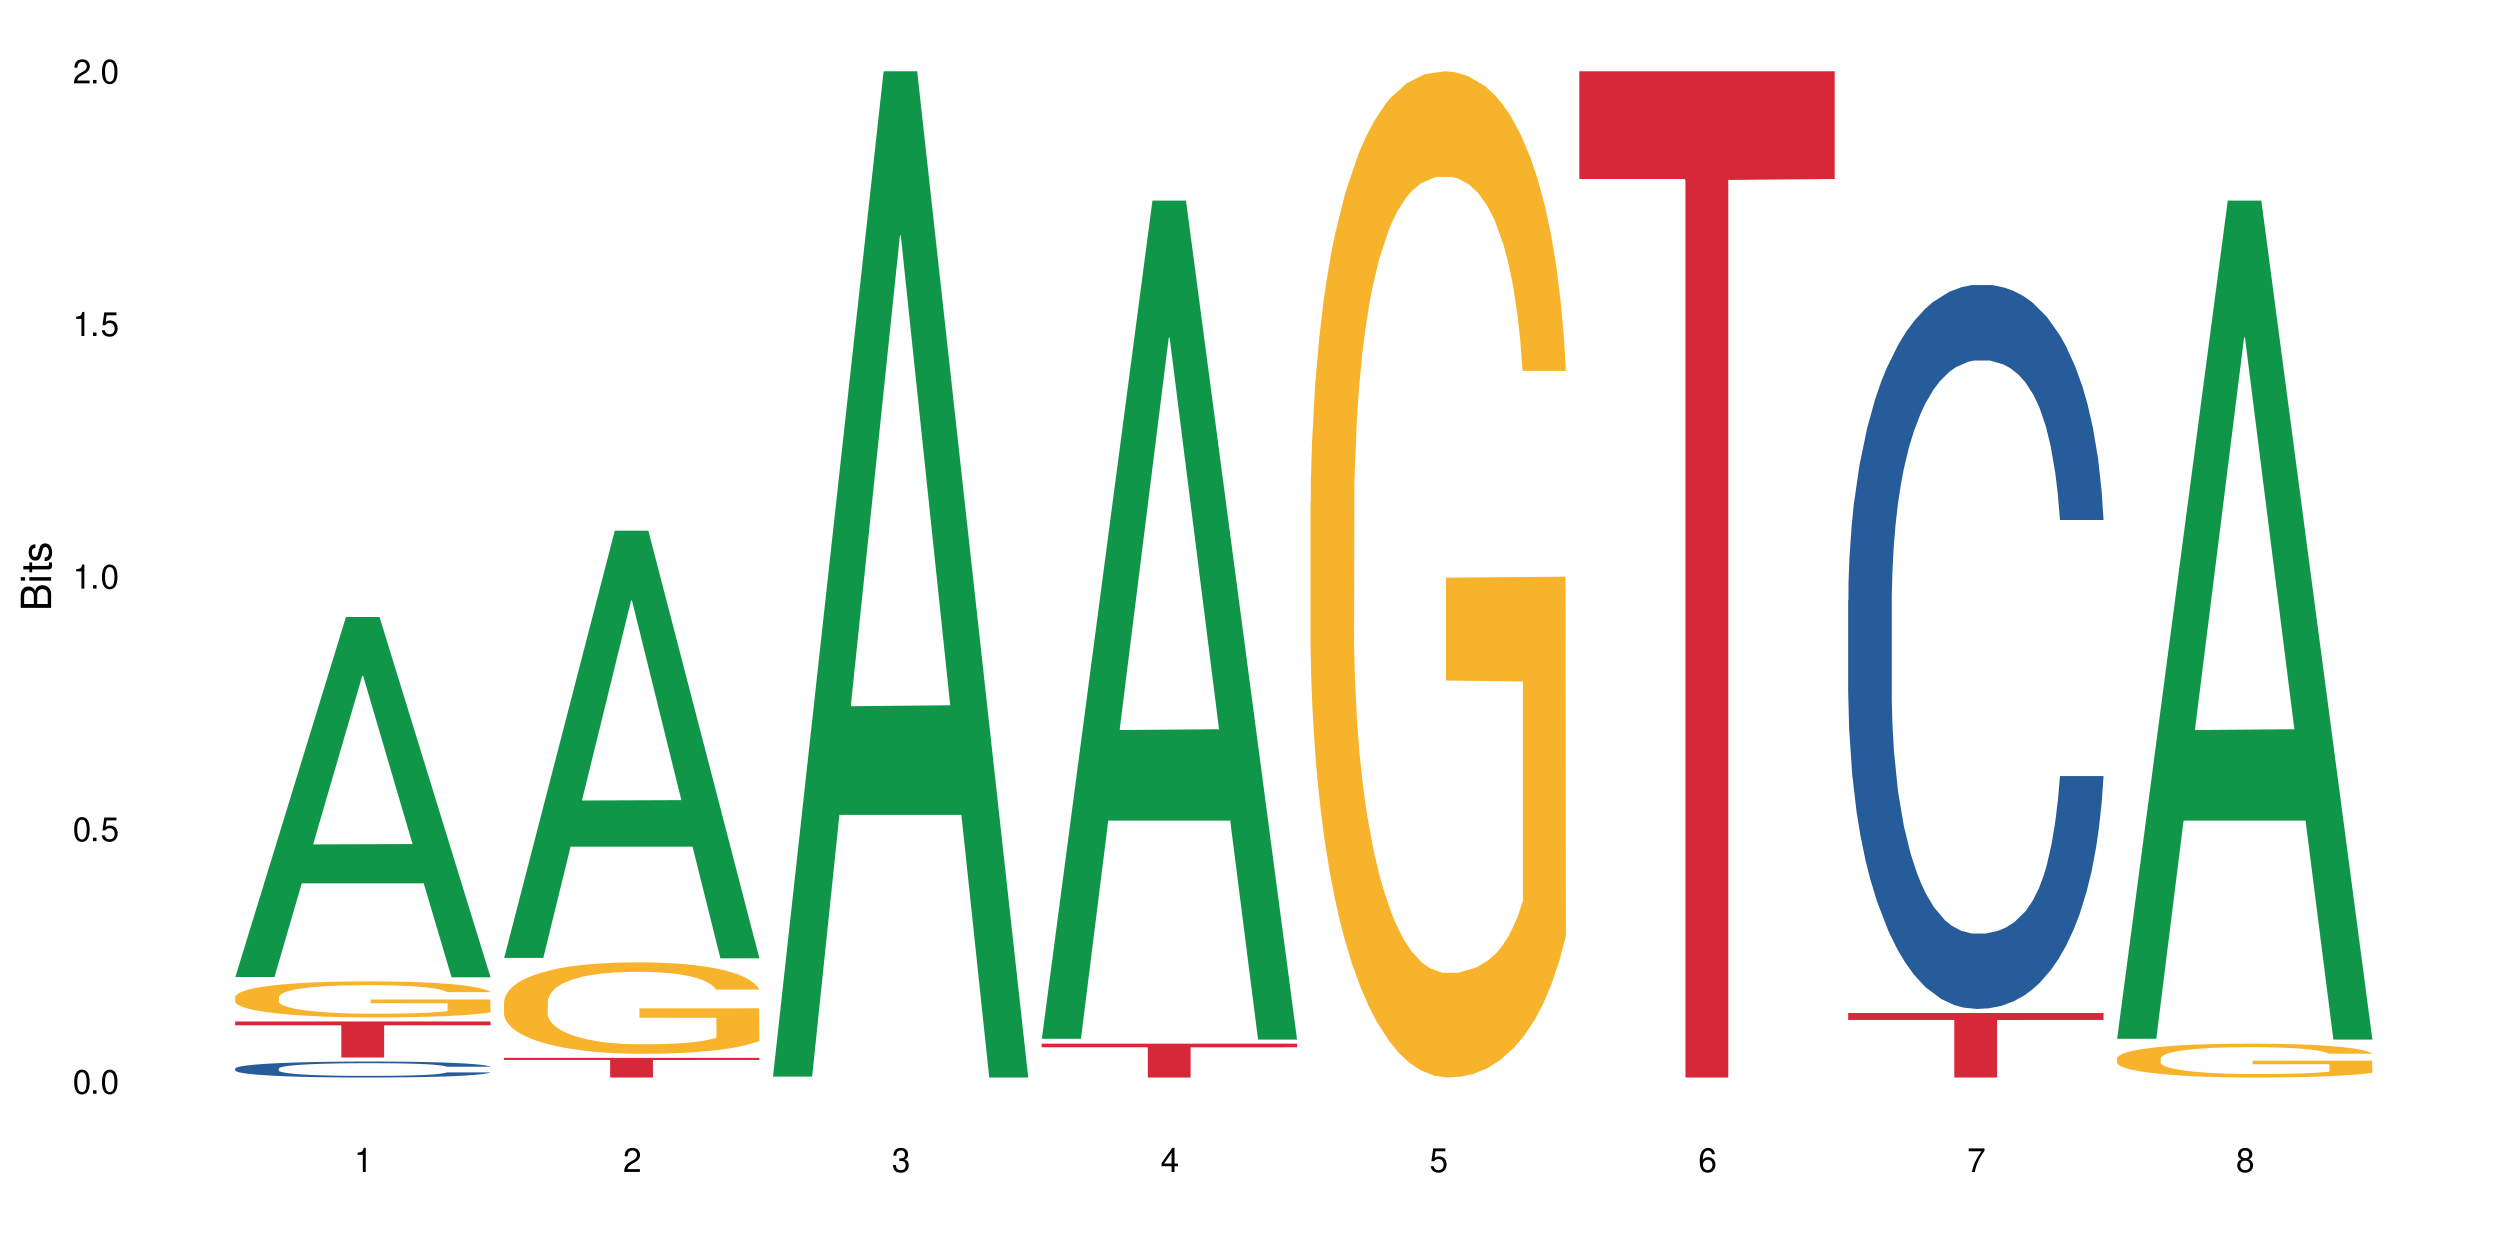 <?xml version="1.0" encoding="UTF-8"?>
<svg xmlns="http://www.w3.org/2000/svg" xmlns:xlink="http://www.w3.org/1999/xlink" width="720" height="360" viewBox="0 0 720 360">
<defs>
<g>
<g id="glyph-0-0">
</g>
<g id="glyph-0-1">
<path d="M 2.641 -6.938 C 2 -6.938 1.422 -6.656 1.078 -6.172 C 0.641 -5.562 0.406 -4.641 0.406 -3.359 C 0.406 -1.016 1.188 0.219 2.641 0.219 C 4.078 0.219 4.859 -1.016 4.859 -3.297 C 4.859 -4.641 4.656 -5.547 4.203 -6.172 C 3.844 -6.656 3.281 -6.938 2.641 -6.938 Z M 2.641 -6.188 C 3.547 -6.188 4 -5.25 4 -3.375 C 4 -1.406 3.562 -0.484 2.625 -0.484 C 1.734 -0.484 1.281 -1.438 1.281 -3.344 C 1.281 -5.25 1.734 -6.188 2.641 -6.188 Z M 2.641 -6.188 "/>
</g>
<g id="glyph-0-2">
<path d="M 1.828 -1 L 0.828 -1 L 0.828 0 L 1.828 0 Z M 1.828 -1 "/>
</g>
<g id="glyph-0-3">
<path d="M 4.562 -6.797 L 1.062 -6.797 L 0.547 -3.094 L 1.328 -3.094 C 1.719 -3.562 2.047 -3.734 2.578 -3.734 C 3.484 -3.734 4.062 -3.109 4.062 -2.094 C 4.062 -1.125 3.484 -0.531 2.578 -0.531 C 1.828 -0.531 1.375 -0.906 1.188 -1.672 L 0.328 -1.672 C 0.453 -1.109 0.547 -0.844 0.75 -0.594 C 1.125 -0.078 1.828 0.219 2.594 0.219 C 3.969 0.219 4.922 -0.781 4.922 -2.219 C 4.922 -3.562 4.031 -4.484 2.719 -4.484 C 2.25 -4.484 1.859 -4.359 1.469 -4.062 L 1.734 -5.969 L 4.562 -5.969 Z M 4.562 -6.797 "/>
</g>
<g id="glyph-0-4">
<path d="M 2.484 -4.938 L 2.484 0 L 3.328 0 L 3.328 -6.938 L 2.766 -6.938 C 2.469 -5.875 2.281 -5.734 0.984 -5.562 L 0.984 -4.938 Z M 2.484 -4.938 "/>
</g>
<g id="glyph-0-5">
<path d="M 4.859 -0.828 L 1.281 -0.828 C 1.359 -1.406 1.672 -1.781 2.5 -2.281 L 3.469 -2.828 C 4.406 -3.344 4.906 -4.062 4.906 -4.906 C 4.906 -5.484 4.672 -6.031 4.266 -6.406 C 3.859 -6.766 3.375 -6.938 2.719 -6.938 C 1.859 -6.938 1.219 -6.625 0.844 -6.031 C 0.609 -5.672 0.5 -5.234 0.484 -4.531 L 1.328 -4.531 C 1.359 -5.016 1.406 -5.281 1.531 -5.516 C 1.75 -5.938 2.188 -6.203 2.703 -6.203 C 3.469 -6.203 4.031 -5.641 4.031 -4.891 C 4.031 -4.344 3.719 -3.859 3.125 -3.516 L 2.234 -3 C 0.812 -2.172 0.406 -1.531 0.328 -0.016 L 4.859 -0.016 Z M 4.859 -0.828 "/>
</g>
<g id="glyph-0-6">
<path d="M 2.125 -3.188 L 2.578 -3.188 C 3.5 -3.188 3.984 -2.766 3.984 -1.922 C 3.984 -1.062 3.469 -0.531 2.594 -0.531 C 1.656 -0.531 1.203 -1 1.156 -2.016 L 0.312 -2.016 C 0.344 -1.453 0.438 -1.094 0.609 -0.781 C 0.953 -0.109 1.625 0.219 2.547 0.219 C 3.953 0.219 4.859 -0.625 4.859 -1.938 C 4.859 -2.828 4.516 -3.297 3.703 -3.594 C 4.344 -3.844 4.656 -4.328 4.656 -5.031 C 4.656 -6.219 3.875 -6.938 2.578 -6.938 C 1.203 -6.938 0.484 -6.172 0.453 -4.703 L 1.297 -4.703 C 1.312 -5.125 1.344 -5.359 1.453 -5.578 C 1.641 -5.969 2.062 -6.203 2.594 -6.203 C 3.344 -6.203 3.797 -5.75 3.797 -5 C 3.797 -4.516 3.609 -4.219 3.25 -4.047 C 3.016 -3.953 2.703 -3.922 2.125 -3.906 Z M 2.125 -3.188 "/>
</g>
<g id="glyph-0-7">
<path d="M 3.141 -1.672 L 3.141 0 L 3.984 0 L 3.984 -1.672 L 4.984 -1.672 L 4.984 -2.438 L 3.984 -2.438 L 3.984 -6.938 L 3.359 -6.938 L 0.266 -2.578 L 0.266 -1.672 Z M 3.141 -2.438 L 1 -2.438 L 3.141 -5.5 Z M 3.141 -2.438 "/>
</g>
<g id="glyph-0-8">
<path d="M 4.781 -5.125 C 4.609 -6.266 3.891 -6.938 2.844 -6.938 C 2.094 -6.938 1.422 -6.578 1.031 -5.953 C 0.594 -5.266 0.406 -4.422 0.406 -3.172 C 0.406 -2 0.578 -1.25 0.984 -0.641 C 1.359 -0.078 1.953 0.219 2.703 0.219 C 3.984 0.219 4.922 -0.75 4.922 -2.094 C 4.922 -3.375 4.062 -4.281 2.844 -4.281 C 2.172 -4.281 1.641 -4.031 1.281 -3.516 C 1.281 -5.234 1.828 -6.188 2.797 -6.188 C 3.391 -6.188 3.797 -5.797 3.938 -5.125 Z M 2.734 -3.531 C 3.547 -3.531 4.062 -2.953 4.062 -2.031 C 4.062 -1.156 3.484 -0.531 2.703 -0.531 C 1.922 -0.531 1.328 -1.188 1.328 -2.078 C 1.328 -2.938 1.906 -3.531 2.734 -3.531 Z M 2.734 -3.531 "/>
</g>
<g id="glyph-0-9">
<path d="M 4.984 -6.797 L 0.438 -6.797 L 0.438 -5.969 L 4.109 -5.969 C 2.5 -3.656 1.828 -2.234 1.328 0 L 2.219 0 C 2.594 -2.172 3.453 -4.047 4.984 -6.094 Z M 4.984 -6.797 "/>
</g>
<g id="glyph-0-10">
<path d="M 3.75 -3.656 C 4.469 -4.094 4.688 -4.438 4.688 -5.078 C 4.688 -6.172 3.844 -6.938 2.641 -6.938 C 1.438 -6.938 0.594 -6.172 0.594 -5.094 C 0.594 -4.438 0.812 -4.094 1.516 -3.656 C 0.734 -3.266 0.359 -2.703 0.359 -1.922 C 0.359 -0.656 1.281 0.219 2.641 0.219 C 3.984 0.219 4.922 -0.656 4.922 -1.922 C 4.922 -2.703 4.531 -3.266 3.75 -3.656 Z M 2.641 -6.188 C 3.359 -6.188 3.812 -5.75 3.812 -5.062 C 3.812 -4.406 3.344 -3.984 2.641 -3.984 C 1.922 -3.984 1.453 -4.406 1.453 -5.078 C 1.453 -5.75 1.922 -6.188 2.641 -6.188 Z M 2.641 -3.266 C 3.484 -3.266 4.062 -2.719 4.062 -1.906 C 4.062 -1.078 3.484 -0.531 2.625 -0.531 C 1.797 -0.531 1.219 -1.094 1.219 -1.906 C 1.219 -2.719 1.781 -3.266 2.641 -3.266 Z M 2.641 -3.266 "/>
</g>
<g id="glyph-1-0">
</g>
<g id="glyph-1-1">
<path d="M 0 -0.953 L 0 -4.891 C 0 -5.719 -0.234 -6.344 -0.734 -6.797 C -1.188 -7.234 -1.812 -7.469 -2.5 -7.469 C -3.547 -7.469 -4.188 -7 -4.625 -5.875 C -4.984 -6.688 -5.625 -7.094 -6.531 -7.094 C -7.172 -7.094 -7.734 -6.859 -8.141 -6.391 C -8.562 -5.922 -8.75 -5.344 -8.75 -4.5 L -8.75 -0.953 Z M -4.984 -2.062 L -7.766 -2.062 L -7.766 -4.219 C -7.766 -4.844 -7.688 -5.203 -7.453 -5.5 C -7.219 -5.812 -6.859 -5.969 -6.375 -5.969 C -5.891 -5.969 -5.531 -5.812 -5.297 -5.5 C -5.062 -5.203 -4.984 -4.844 -4.984 -4.219 Z M -0.984 -2.062 L -4 -2.062 L -4 -4.781 C -4 -5.766 -3.438 -6.359 -2.484 -6.359 C -1.547 -6.359 -0.984 -5.766 -0.984 -4.781 Z M -0.984 -2.062 "/>
</g>
<g id="glyph-1-2">
<path d="M -6.281 -1.797 L -6.281 -0.797 L 0 -0.797 L 0 -1.797 Z M -8.75 -1.797 L -8.75 -0.797 L -7.484 -0.797 L -7.484 -1.797 Z M -8.75 -1.797 "/>
</g>
<g id="glyph-1-3">
<path d="M -6.281 -3.047 L -6.281 -2.016 L -8.016 -2.016 L -8.016 -1.016 L -6.281 -1.016 L -6.281 -0.172 L -5.469 -0.172 L -5.469 -1.016 L -0.719 -1.016 C -0.078 -1.016 0.281 -1.453 0.281 -2.234 C 0.281 -2.5 0.25 -2.719 0.188 -3.047 L -0.641 -3.047 C -0.609 -2.906 -0.594 -2.766 -0.594 -2.562 C -0.594 -2.141 -0.719 -2.016 -1.156 -2.016 L -5.469 -2.016 L -5.469 -3.047 Z M -6.281 -3.047 "/>
</g>
<g id="glyph-1-4">
<path d="M -4.531 -5.25 C -5.766 -5.25 -6.469 -4.422 -6.469 -2.969 C -6.469 -1.516 -5.719 -0.562 -4.547 -0.562 C -3.562 -0.562 -3.094 -1.062 -2.734 -2.562 L -2.516 -3.484 C -2.344 -4.188 -2.094 -4.469 -1.641 -4.469 C -1.047 -4.469 -0.641 -3.875 -0.641 -3 C -0.641 -2.453 -0.797 -2 -1.062 -1.75 C -1.25 -1.594 -1.422 -1.531 -1.875 -1.469 L -1.875 -0.406 C -0.422 -0.453 0.281 -1.266 0.281 -2.922 C 0.281 -4.5 -0.5 -5.516 -1.719 -5.516 C -2.656 -5.516 -3.172 -4.984 -3.469 -3.734 L -3.703 -2.766 C -3.891 -1.953 -4.156 -1.609 -4.594 -1.609 C -5.188 -1.609 -5.547 -2.125 -5.547 -2.938 C -5.547 -3.75 -5.203 -4.172 -4.531 -4.203 Z M -4.531 -5.25 "/>
</g>
</g>
</defs>
<rect x="-72" y="-36" width="864" height="432" fill="rgb(100%, 100%, 100%)" fill-opacity="1"/>
<path fill-rule="nonzero" fill="rgb(6.275%, 58.824%, 28.235%)" fill-opacity="1" d="M 67.73 281.383 L 67.809 281.285 L 99.637 177.699 L 109.301 177.699 L 141.281 281.48 L 130.047 281.48 L 122.031 254.391 L 86.906 254.391 L 79.047 281.383 L 67.73 281.383 L 90.285 243.184 L 118.809 243.086 L 104.586 194.656 L 104.43 194.559 L 104.27 194.852 L 90.207 243.086 L 90.285 243.184 Z M 67.73 281.383 "/>
<path fill-rule="nonzero" fill="rgb(14.51%, 36.078%, 60%)" fill-opacity="1" d="M 67.73 307.73 L 67.82 307.727 L 67.82 307.625 L 68.09 307.465 L 68.719 307.262 L 69.344 307.125 L 70.961 306.875 L 73.203 306.637 L 75.535 306.449 L 77.238 306.34 L 78.766 306.258 L 82.262 306.102 L 84.504 306.02 L 86.926 305.949 L 89.887 305.879 L 92.039 305.836 L 96.883 305.77 L 100.469 305.738 L 103.25 305.727 L 109.262 305.727 L 112.848 305.742 L 115.449 305.762 L 118.32 305.797 L 120.742 305.836 L 124.957 305.93 L 128.727 306.047 L 130.43 306.113 L 133.121 306.242 L 135.184 306.371 L 136.617 306.48 L 138.234 306.637 L 139.668 306.824 L 140.746 307.039 L 141.281 307.219 L 128.727 307.219 L 128.098 307.051 L 127.379 306.922 L 126.035 306.75 L 124.688 306.625 L 122.805 306.504 L 121.102 306.426 L 118.77 306.344 L 116.707 306.293 L 114.555 306.258 L 112.488 306.23 L 108.543 306.207 L 103.969 306.207 L 102.266 306.215 L 98.766 306.246 L 96.883 306.277 L 94.191 306.336 L 92.309 306.391 L 90.066 306.477 L 88.539 306.547 L 86.656 306.656 L 85.312 306.754 L 83.785 306.891 L 82.891 306.996 L 82.082 307.117 L 81.363 307.254 L 80.828 307.402 L 80.469 307.559 L 80.289 307.711 L 80.289 308.363 L 80.469 308.512 L 80.918 308.691 L 82.082 308.945 L 83.785 309.172 L 85.762 309.348 L 87.645 309.473 L 88.719 309.531 L 90.156 309.602 L 92.398 309.684 L 95.629 309.77 L 97.512 309.801 L 100.383 309.836 L 103.34 309.852 L 107.289 309.852 L 110.785 309.836 L 113.117 309.816 L 115.539 309.781 L 118.859 309.711 L 120.922 309.641 L 122.715 309.562 L 124.062 309.48 L 124.957 309.414 L 126.305 309.285 L 127.379 309.141 L 128.188 308.992 L 128.727 308.852 L 141.281 308.852 L 140.746 309.02 L 139.938 309.184 L 139.129 309.305 L 137.875 309.453 L 136.441 309.582 L 134.375 309.73 L 132.672 309.828 L 130.43 309.934 L 128.367 310.012 L 126.125 310.086 L 122.805 310.168 L 120.652 310.211 L 118.32 310.25 L 115.539 310.281 L 112.043 310.312 L 108.273 310.328 L 104.777 310.332 L 101.008 310.324 L 98.227 310.309 L 94.551 310.27 L 89.977 310.195 L 86.656 310.113 L 84.055 310.035 L 81.812 309.949 L 79.301 309.836 L 76.074 309.648 L 74.098 309.508 L 72.754 309.391 L 71.23 309.227 L 70.152 309.078 L 68.898 308.84 L 68 308.543 L 67.73 308.312 Z M 67.73 307.73 "/>
<path fill-rule="nonzero" fill="rgb(96.863%, 70.196%, 16.863%)" fill-opacity="1" d="M 67.73 287.09 L 67.82 287.078 L 67.82 286.891 L 68.18 286.461 L 69.078 285.875 L 70.242 285.391 L 71.5 285.012 L 72.305 284.812 L 73.652 284.531 L 74.816 284.32 L 77.777 283.895 L 81.543 283.496 L 83.609 283.324 L 85.941 283.164 L 89.258 282.984 L 90.785 282.918 L 95.449 282.766 L 100.738 282.672 L 106.57 282.645 L 109.262 282.652 L 112.938 282.691 L 117.961 282.797 L 120.832 282.891 L 123.074 282.984 L 125.406 283.109 L 128.277 283.297 L 130.969 283.523 L 133.121 283.754 L 135.273 284.035 L 137.066 284.34 L 138.594 284.672 L 139.938 285.07 L 140.746 285.402 L 141.281 285.734 L 128.816 285.734 L 128.098 285.402 L 127.289 285.145 L 125.945 284.832 L 124.598 284.605 L 123.254 284.426 L 120.742 284.18 L 118.59 284.027 L 115.898 283.895 L 113.297 283.809 L 110.336 283.754 L 108.543 283.734 L 103.789 283.734 L 99.484 283.801 L 96.973 283.875 L 95.18 283.953 L 92.668 284.094 L 91.141 284.207 L 90.246 284.281 L 87.555 284.578 L 85.762 284.844 L 84.773 285.023 L 83.52 285.305 L 82.621 285.562 L 81.633 285.941 L 81.098 286.227 L 80.379 286.871 L 80.289 288.574 L 80.559 288.938 L 81.098 289.324 L 81.812 289.664 L 82.891 290.027 L 83.965 290.301 L 85.852 290.672 L 87.465 290.918 L 88.719 291.078 L 91.141 291.332 L 92.129 291.418 L 94.461 291.59 L 96.883 291.723 L 99.844 291.836 L 102.086 291.895 L 105.672 291.941 L 110.246 291.941 L 115.629 291.883 L 119.039 291.809 L 121.371 291.73 L 122.895 291.664 L 124.777 291.562 L 126.125 291.465 L 127.379 291.363 L 128.906 291.199 L 128.906 288.938 L 106.75 288.926 L 106.75 287.863 L 141.195 287.855 L 141.281 291.562 L 139.398 291.816 L 137.066 292.062 L 134.824 292.254 L 132.492 292.414 L 129.176 292.594 L 126.484 292.707 L 122.355 292.84 L 118.59 292.926 L 114.645 292.984 L 111.145 293.012 L 107.02 293.02 L 103.34 293 L 99.395 292.945 L 96.254 292.867 L 93.383 292.773 L 90.516 292.652 L 86.926 292.453 L 84.594 292.289 L 82.172 292.094 L 79.75 291.855 L 77.598 291.598 L 76.164 291.398 L 74.727 291.172 L 73.203 290.887 L 71.766 290.566 L 70.691 290.273 L 69.703 289.941 L 68.988 289.629 L 68.27 289.203 L 67.91 288.859 L 67.73 288.566 Z M 67.73 287.09 "/>
<path fill-rule="nonzero" fill="rgb(83.922%, 15.686%, 22.353%)" fill-opacity="1" d="M 67.73 294.184 L 141.281 294.184 L 141.281 295.297 L 110.629 295.305 L 110.629 304.562 L 98.297 304.562 L 98.297 295.316 L 98.117 295.297 L 67.73 295.297 Z M 67.73 294.184 "/>
<path fill-rule="nonzero" fill="rgb(6.275%, 58.824%, 28.235%)" fill-opacity="1" d="M 145.156 275.879 L 145.234 275.762 L 177.059 152.836 L 186.723 152.836 L 218.707 275.992 L 207.469 275.992 L 199.453 243.844 L 164.328 243.844 L 156.469 275.879 L 145.156 275.879 L 167.707 230.547 L 196.23 230.43 L 182.008 172.957 L 181.852 172.844 L 181.695 173.191 L 167.629 230.43 L 167.707 230.547 Z M 145.156 275.879 "/>
<path fill-rule="nonzero" fill="rgb(96.863%, 70.196%, 16.863%)" fill-opacity="1" d="M 145.156 288.438 L 145.242 288.414 L 145.242 287.934 L 145.602 286.852 L 146.5 285.359 L 147.664 284.133 L 148.922 283.172 L 149.73 282.664 L 151.074 281.945 L 152.242 281.414 L 155.199 280.332 L 158.969 279.32 L 161.031 278.891 L 163.363 278.48 L 166.684 278.023 L 168.207 277.855 L 172.871 277.469 L 178.164 277.23 L 183.992 277.156 L 186.684 277.18 L 190.363 277.277 L 195.387 277.543 L 198.254 277.781 L 200.496 278.023 L 202.828 278.336 L 205.699 278.816 L 208.391 279.395 L 210.543 279.973 L 212.695 280.691 L 214.492 281.465 L 216.016 282.305 L 217.359 283.316 L 218.168 284.156 L 218.707 285 L 206.238 285 L 205.52 284.156 L 204.715 283.508 L 203.367 282.715 L 202.023 282.137 L 200.676 281.68 L 198.164 281.055 L 196.012 280.668 L 193.32 280.332 L 190.723 280.117 L 187.762 279.973 L 185.969 279.922 L 181.211 279.922 L 176.906 280.094 L 174.395 280.285 L 172.602 280.477 L 170.09 280.836 L 168.566 281.125 L 167.668 281.32 L 164.977 282.062 L 163.184 282.738 L 162.195 283.195 L 160.941 283.918 L 160.043 284.566 L 159.059 285.527 L 158.52 286.25 L 157.801 287.887 L 157.711 292.215 L 157.98 293.129 L 158.52 294.117 L 159.238 294.98 L 160.312 295.895 L 161.391 296.594 L 163.273 297.531 L 164.887 298.156 L 166.145 298.566 L 168.566 299.215 L 169.551 299.43 L 171.883 299.863 L 174.305 300.199 L 177.266 300.488 L 179.508 300.633 L 183.098 300.754 L 187.672 300.754 L 193.055 300.609 L 196.461 300.418 L 198.793 300.227 L 200.32 300.059 L 202.203 299.793 L 203.547 299.551 L 204.805 299.285 L 206.328 298.879 L 206.328 293.129 L 184.172 293.105 L 184.172 290.41 L 218.617 290.387 L 218.707 299.793 L 216.824 300.441 L 214.492 301.066 L 212.25 301.547 L 209.918 301.957 L 206.598 302.414 L 203.906 302.703 L 199.781 303.039 L 196.012 303.258 L 192.066 303.398 L 188.566 303.473 L 184.441 303.496 L 180.766 303.449 L 176.816 303.305 L 173.68 303.113 L 170.809 302.871 L 167.938 302.559 L 164.352 302.055 L 162.016 301.645 L 159.594 301.141 L 157.172 300.539 L 155.02 299.887 L 153.586 299.383 L 152.152 298.805 L 150.625 298.086 L 149.191 297.266 L 148.113 296.52 L 147.129 295.68 L 146.41 294.887 L 145.691 293.801 L 145.332 292.938 L 145.156 292.191 Z M 145.156 288.438 "/>
<path fill-rule="nonzero" fill="rgb(83.922%, 15.686%, 22.353%)" fill-opacity="1" d="M 145.156 304.66 L 218.707 304.66 L 218.707 305.266 L 188.051 305.273 L 188.051 310.332 L 175.719 310.332 L 175.719 305.277 L 175.539 305.266 L 145.156 305.266 Z M 145.156 304.66 "/>
<path fill-rule="nonzero" fill="rgb(6.275%, 58.824%, 28.235%)" fill-opacity="1" d="M 222.578 310.059 L 222.656 309.789 L 254.48 20.527 L 264.148 20.527 L 296.129 310.332 L 284.895 310.332 L 276.879 234.684 L 241.75 234.684 L 233.895 310.059 L 222.578 310.059 L 245.129 203.391 L 273.656 203.117 L 259.434 67.875 L 259.273 67.602 L 259.117 68.418 L 245.051 203.117 L 245.129 203.391 Z M 222.578 310.059 "/>
<path fill-rule="nonzero" fill="rgb(6.275%, 58.824%, 28.235%)" fill-opacity="1" d="M 300 299.184 L 300.078 298.957 L 331.906 57.781 L 341.57 57.781 L 373.555 299.41 L 362.316 299.41 L 354.301 236.34 L 319.176 236.34 L 311.316 299.184 L 300 299.184 L 322.555 210.246 L 351.078 210.02 L 336.855 97.258 L 336.699 97.031 L 336.543 97.711 L 322.477 210.02 L 322.555 210.246 Z M 300 299.184 "/>
<path fill-rule="nonzero" fill="rgb(83.922%, 15.686%, 22.353%)" fill-opacity="1" d="M 300 300.574 L 373.555 300.574 L 373.555 301.621 L 342.898 301.629 L 342.898 310.332 L 330.566 310.332 L 330.566 301.637 L 330.387 301.621 L 300 301.621 Z M 300 300.574 "/>
<path fill-rule="nonzero" fill="rgb(96.863%, 70.196%, 16.863%)" fill-opacity="1" d="M 377.426 144.652 L 377.516 144.387 L 377.516 139.094 L 377.871 127.184 L 378.77 110.777 L 379.938 97.277 L 381.191 86.691 L 382 81.133 L 383.344 73.195 L 384.512 67.371 L 387.469 55.461 L 391.238 44.348 L 393.301 39.582 L 395.633 35.082 L 398.953 30.055 L 400.477 28.203 L 405.141 23.965 L 410.434 21.32 L 416.262 20.527 L 418.953 20.789 L 422.633 21.848 L 427.656 24.762 L 430.527 27.406 L 432.77 30.055 L 435.102 33.496 L 437.969 38.789 L 440.66 45.141 L 442.812 51.492 L 444.969 59.43 L 446.762 67.902 L 448.285 77.164 L 449.633 88.281 L 450.438 97.543 L 450.977 106.805 L 438.508 106.805 L 437.789 97.543 L 436.984 90.398 L 435.637 81.664 L 434.293 75.312 L 432.949 70.281 L 430.438 63.402 L 428.281 59.168 L 425.594 55.461 L 422.992 53.078 L 420.031 51.492 L 418.238 50.961 L 413.484 50.961 L 409.176 52.816 L 406.664 54.934 L 404.871 57.051 L 402.359 61.02 L 400.836 64.195 L 399.938 66.312 L 397.246 74.516 L 395.453 81.93 L 394.469 86.957 L 393.211 94.898 L 392.312 102.043 L 391.328 112.629 L 390.789 120.57 L 390.07 138.566 L 389.98 186.207 L 390.25 196.262 L 390.789 207.113 L 391.508 216.641 L 392.582 226.699 L 393.66 234.375 L 395.543 244.695 L 397.156 251.578 L 398.414 256.078 L 400.836 263.223 L 401.82 265.605 L 404.156 270.367 L 406.574 274.074 L 409.535 277.25 L 411.777 278.836 L 415.367 280.16 L 419.941 280.16 L 425.324 278.574 L 428.73 276.457 L 431.062 274.34 L 432.59 272.484 L 434.473 269.574 L 435.816 266.926 L 437.074 264.016 L 438.598 259.516 L 438.598 196.262 L 416.441 195.996 L 416.441 166.355 L 450.887 166.09 L 450.977 269.574 L 449.094 276.719 L 446.762 283.602 L 444.52 288.895 L 442.188 293.395 L 438.867 298.422 L 436.176 301.598 L 432.051 305.305 L 428.281 307.688 L 424.336 309.273 L 420.84 310.066 L 416.711 310.332 L 413.035 309.805 L 409.086 308.215 L 405.949 306.098 L 403.078 303.453 L 400.207 300.012 L 396.621 294.453 L 394.289 289.953 L 391.867 284.395 L 389.445 277.777 L 387.293 270.633 L 385.855 265.074 L 384.422 258.723 L 382.895 250.781 L 381.461 241.785 L 380.383 233.578 L 379.398 224.316 L 378.68 215.582 L 377.961 203.672 L 377.605 194.145 L 377.426 185.941 Z M 377.426 144.652 "/>
<path fill-rule="nonzero" fill="rgb(83.922%, 15.686%, 22.353%)" fill-opacity="1" d="M 454.848 20.527 L 528.398 20.527 L 528.398 51.547 L 497.746 51.82 L 497.746 310.332 L 485.414 310.332 L 485.414 52.094 L 485.234 51.547 L 454.848 51.547 Z M 454.848 20.527 "/>
<path fill-rule="nonzero" fill="rgb(14.51%, 36.078%, 60%)" fill-opacity="1" d="M 532.27 172.816 L 532.359 172.625 L 532.359 168.051 L 532.629 160.809 L 533.258 151.664 L 533.887 145.375 L 535.5 134.129 L 537.742 123.27 L 540.074 114.883 L 541.777 109.93 L 543.305 106.117 L 546.801 99.066 L 549.043 95.445 L 551.465 92.207 L 554.426 88.965 L 556.578 87.059 L 561.422 84.012 L 565.012 82.676 L 567.793 82.105 L 573.801 82.105 L 577.391 82.867 L 579.992 83.82 L 582.859 85.344 L 585.281 87.059 L 589.5 91.254 L 593.266 96.59 L 594.969 99.637 L 597.66 105.547 L 599.723 111.262 L 601.16 116.219 L 602.773 123.27 L 604.207 131.844 L 605.285 141.562 L 605.824 149.758 L 593.266 149.758 L 592.637 142.133 L 591.922 136.227 L 590.574 128.414 L 589.23 122.887 L 587.344 117.359 L 585.641 113.738 L 583.309 110.117 L 581.246 107.832 L 579.094 106.117 L 577.031 104.973 L 573.082 103.828 L 568.508 103.828 L 566.805 104.211 L 563.305 105.734 L 561.422 107.07 L 558.73 109.738 L 556.848 112.215 L 554.605 116.027 L 553.082 119.266 L 551.199 124.219 L 549.852 128.605 L 548.328 134.891 L 547.43 139.656 L 546.621 144.992 L 545.906 151.281 L 545.367 157.949 L 545.008 165 L 544.828 171.863 L 544.828 201.398 L 545.008 208.262 L 545.457 216.266 L 546.621 227.891 L 548.328 237.988 L 550.301 245.992 L 552.184 251.711 L 553.262 254.379 L 554.695 257.426 L 556.938 261.238 L 560.168 265.051 L 562.051 266.574 L 564.922 268.098 L 567.883 268.859 L 571.828 268.859 L 575.324 268.098 L 577.656 267.145 L 580.078 265.621 L 583.398 262.383 L 585.461 259.332 L 587.254 255.711 L 588.602 252.09 L 589.5 249.043 L 590.844 243.133 L 591.922 236.656 L 592.727 229.984 L 593.266 223.504 L 605.824 223.504 L 605.285 231.129 L 604.477 238.559 L 603.672 244.086 L 602.414 250.758 L 600.98 256.664 L 598.918 263.336 L 597.211 267.719 L 594.969 272.48 L 592.906 276.102 L 590.664 279.34 L 587.344 283.152 L 585.191 285.059 L 582.859 286.773 L 580.078 288.297 L 576.582 289.633 L 572.816 290.395 L 569.316 290.586 L 565.551 290.203 L 562.77 289.441 L 559.09 287.727 L 554.516 284.297 L 551.199 280.676 L 548.598 277.055 L 546.355 273.242 L 543.844 268.098 L 540.613 259.715 L 538.641 253.234 L 537.293 247.898 L 535.77 240.465 L 534.691 233.797 L 533.438 223.125 L 532.539 209.594 L 532.27 199.113 Z M 532.27 172.816 "/>
<path fill-rule="nonzero" fill="rgb(83.922%, 15.686%, 22.353%)" fill-opacity="1" d="M 532.27 291.75 L 605.824 291.75 L 605.824 293.738 L 575.168 293.754 L 575.168 310.332 L 562.836 310.332 L 562.836 293.773 L 562.656 293.738 L 532.27 293.738 Z M 532.27 291.75 "/>
<path fill-rule="nonzero" fill="rgb(6.275%, 58.824%, 28.235%)" fill-opacity="1" d="M 609.695 299.184 L 609.773 298.957 L 641.598 57.781 L 651.266 57.781 L 683.246 299.41 L 672.008 299.41 L 663.996 236.34 L 628.867 236.34 L 621.012 299.184 L 609.695 299.184 L 632.246 210.246 L 660.773 210.02 L 646.551 97.258 L 646.391 97.031 L 646.234 97.711 L 632.168 210.02 L 632.246 210.246 Z M 609.695 299.184 "/>
<path fill-rule="nonzero" fill="rgb(96.863%, 70.196%, 16.863%)" fill-opacity="1" d="M 609.695 304.754 L 609.785 304.746 L 609.785 304.566 L 610.145 304.168 L 611.039 303.613 L 612.207 303.16 L 613.461 302.805 L 614.27 302.617 L 615.613 302.348 L 616.781 302.152 L 619.742 301.75 L 623.508 301.379 L 625.57 301.219 L 627.902 301.066 L 631.223 300.895 L 632.746 300.836 L 637.41 300.691 L 642.703 300.602 L 648.535 300.574 L 651.223 300.586 L 654.902 300.621 L 659.926 300.719 L 662.797 300.809 L 665.039 300.895 L 667.371 301.012 L 670.242 301.191 L 672.93 301.406 L 675.086 301.617 L 677.238 301.887 L 679.031 302.172 L 680.555 302.484 L 681.902 302.855 L 682.707 303.168 L 683.246 303.48 L 670.777 303.48 L 670.062 303.168 L 669.254 302.93 L 667.91 302.633 L 666.562 302.422 L 665.219 302.25 L 662.707 302.02 L 660.555 301.875 L 657.863 301.75 L 655.262 301.672 L 652.301 301.617 L 650.508 301.602 L 645.754 301.602 L 641.449 301.664 L 638.938 301.734 L 637.141 301.805 L 634.629 301.938 L 633.105 302.047 L 632.207 302.117 L 629.52 302.395 L 627.723 302.645 L 626.738 302.812 L 625.48 303.078 L 624.586 303.32 L 623.598 303.676 L 623.059 303.945 L 622.344 304.551 L 622.254 306.152 L 622.52 306.492 L 623.059 306.855 L 623.777 307.18 L 624.852 307.516 L 625.93 307.773 L 627.812 308.121 L 629.43 308.355 L 630.684 308.504 L 633.105 308.746 L 634.094 308.828 L 636.426 308.988 L 638.848 309.113 L 641.805 309.219 L 644.047 309.273 L 647.637 309.316 L 652.211 309.316 L 657.594 309.262 L 661 309.191 L 663.332 309.121 L 664.859 309.059 L 666.742 308.961 L 668.086 308.871 L 669.344 308.773 L 670.867 308.621 L 670.867 306.492 L 648.715 306.484 L 648.715 305.484 L 683.156 305.477 L 683.246 308.961 L 681.363 309.199 L 679.031 309.434 L 676.789 309.609 L 674.457 309.762 L 671.137 309.93 L 668.445 310.039 L 664.32 310.164 L 660.555 310.242 L 656.605 310.297 L 653.109 310.324 L 648.98 310.332 L 645.305 310.316 L 641.359 310.262 L 638.219 310.191 L 635.348 310.102 L 632.477 309.984 L 628.891 309.797 L 626.559 309.645 L 624.137 309.461 L 621.715 309.238 L 619.562 308.996 L 618.125 308.809 L 616.691 308.594 L 615.164 308.328 L 613.73 308.023 L 612.656 307.75 L 611.668 307.438 L 610.949 307.141 L 610.234 306.742 L 609.875 306.422 L 609.695 306.145 Z M 609.695 304.754 "/>
<g fill="rgb(0%, 0%, 0%)" fill-opacity="1">
<use xlink:href="#glyph-0-1" x="20.965" y="314.993"/>
<use xlink:href="#glyph-0-2" x="25.965" y="314.993"/>
<use xlink:href="#glyph-0-1" x="28.965" y="314.993"/>
</g>
<g fill="rgb(0%, 0%, 0%)" fill-opacity="1">
<use xlink:href="#glyph-0-1" x="20.965" y="242.251"/>
<use xlink:href="#glyph-0-2" x="25.965" y="242.251"/>
<use xlink:href="#glyph-0-3" x="28.965" y="242.251"/>
</g>
<g fill="rgb(0%, 0%, 0%)" fill-opacity="1">
<use xlink:href="#glyph-0-4" x="20.965" y="169.509"/>
<use xlink:href="#glyph-0-2" x="25.965" y="169.509"/>
<use xlink:href="#glyph-0-1" x="28.965" y="169.509"/>
</g>
<g fill="rgb(0%, 0%, 0%)" fill-opacity="1">
<use xlink:href="#glyph-0-4" x="20.965" y="96.767"/>
<use xlink:href="#glyph-0-2" x="25.965" y="96.767"/>
<use xlink:href="#glyph-0-3" x="28.965" y="96.767"/>
</g>
<g fill="rgb(0%, 0%, 0%)" fill-opacity="1">
<use xlink:href="#glyph-0-5" x="20.965" y="24.024"/>
<use xlink:href="#glyph-0-2" x="25.965" y="24.024"/>
<use xlink:href="#glyph-0-1" x="28.965" y="24.024"/>
</g>
<g fill="rgb(0%, 0%, 0%)" fill-opacity="1">
<use xlink:href="#glyph-0-4" x="102.008" y="337.532"/>
</g>
<g fill="rgb(0%, 0%, 0%)" fill-opacity="1">
<use xlink:href="#glyph-0-5" x="179.43" y="337.532"/>
</g>
<g fill="rgb(0%, 0%, 0%)" fill-opacity="1">
<use xlink:href="#glyph-0-6" x="256.855" y="337.532"/>
</g>
<g fill="rgb(0%, 0%, 0%)" fill-opacity="1">
<use xlink:href="#glyph-0-7" x="334.277" y="337.532"/>
</g>
<g fill="rgb(0%, 0%, 0%)" fill-opacity="1">
<use xlink:href="#glyph-0-3" x="411.699" y="337.532"/>
</g>
<g fill="rgb(0%, 0%, 0%)" fill-opacity="1">
<use xlink:href="#glyph-0-8" x="489.125" y="337.532"/>
</g>
<g fill="rgb(0%, 0%, 0%)" fill-opacity="1">
<use xlink:href="#glyph-0-9" x="566.547" y="337.532"/>
</g>
<g fill="rgb(0%, 0%, 0%)" fill-opacity="1">
<use xlink:href="#glyph-0-10" x="643.969" y="337.532"/>
</g>
<g fill="rgb(0%, 0%, 0%)" fill-opacity="1">
<use xlink:href="#glyph-1-1" x="14.725" y="176.012"/>
<use xlink:href="#glyph-1-2" x="14.725" y="168.012"/>
<use xlink:href="#glyph-1-3" x="14.725" y="165.012"/>
<use xlink:href="#glyph-1-4" x="14.725" y="162.012"/>
</g>
</svg>
